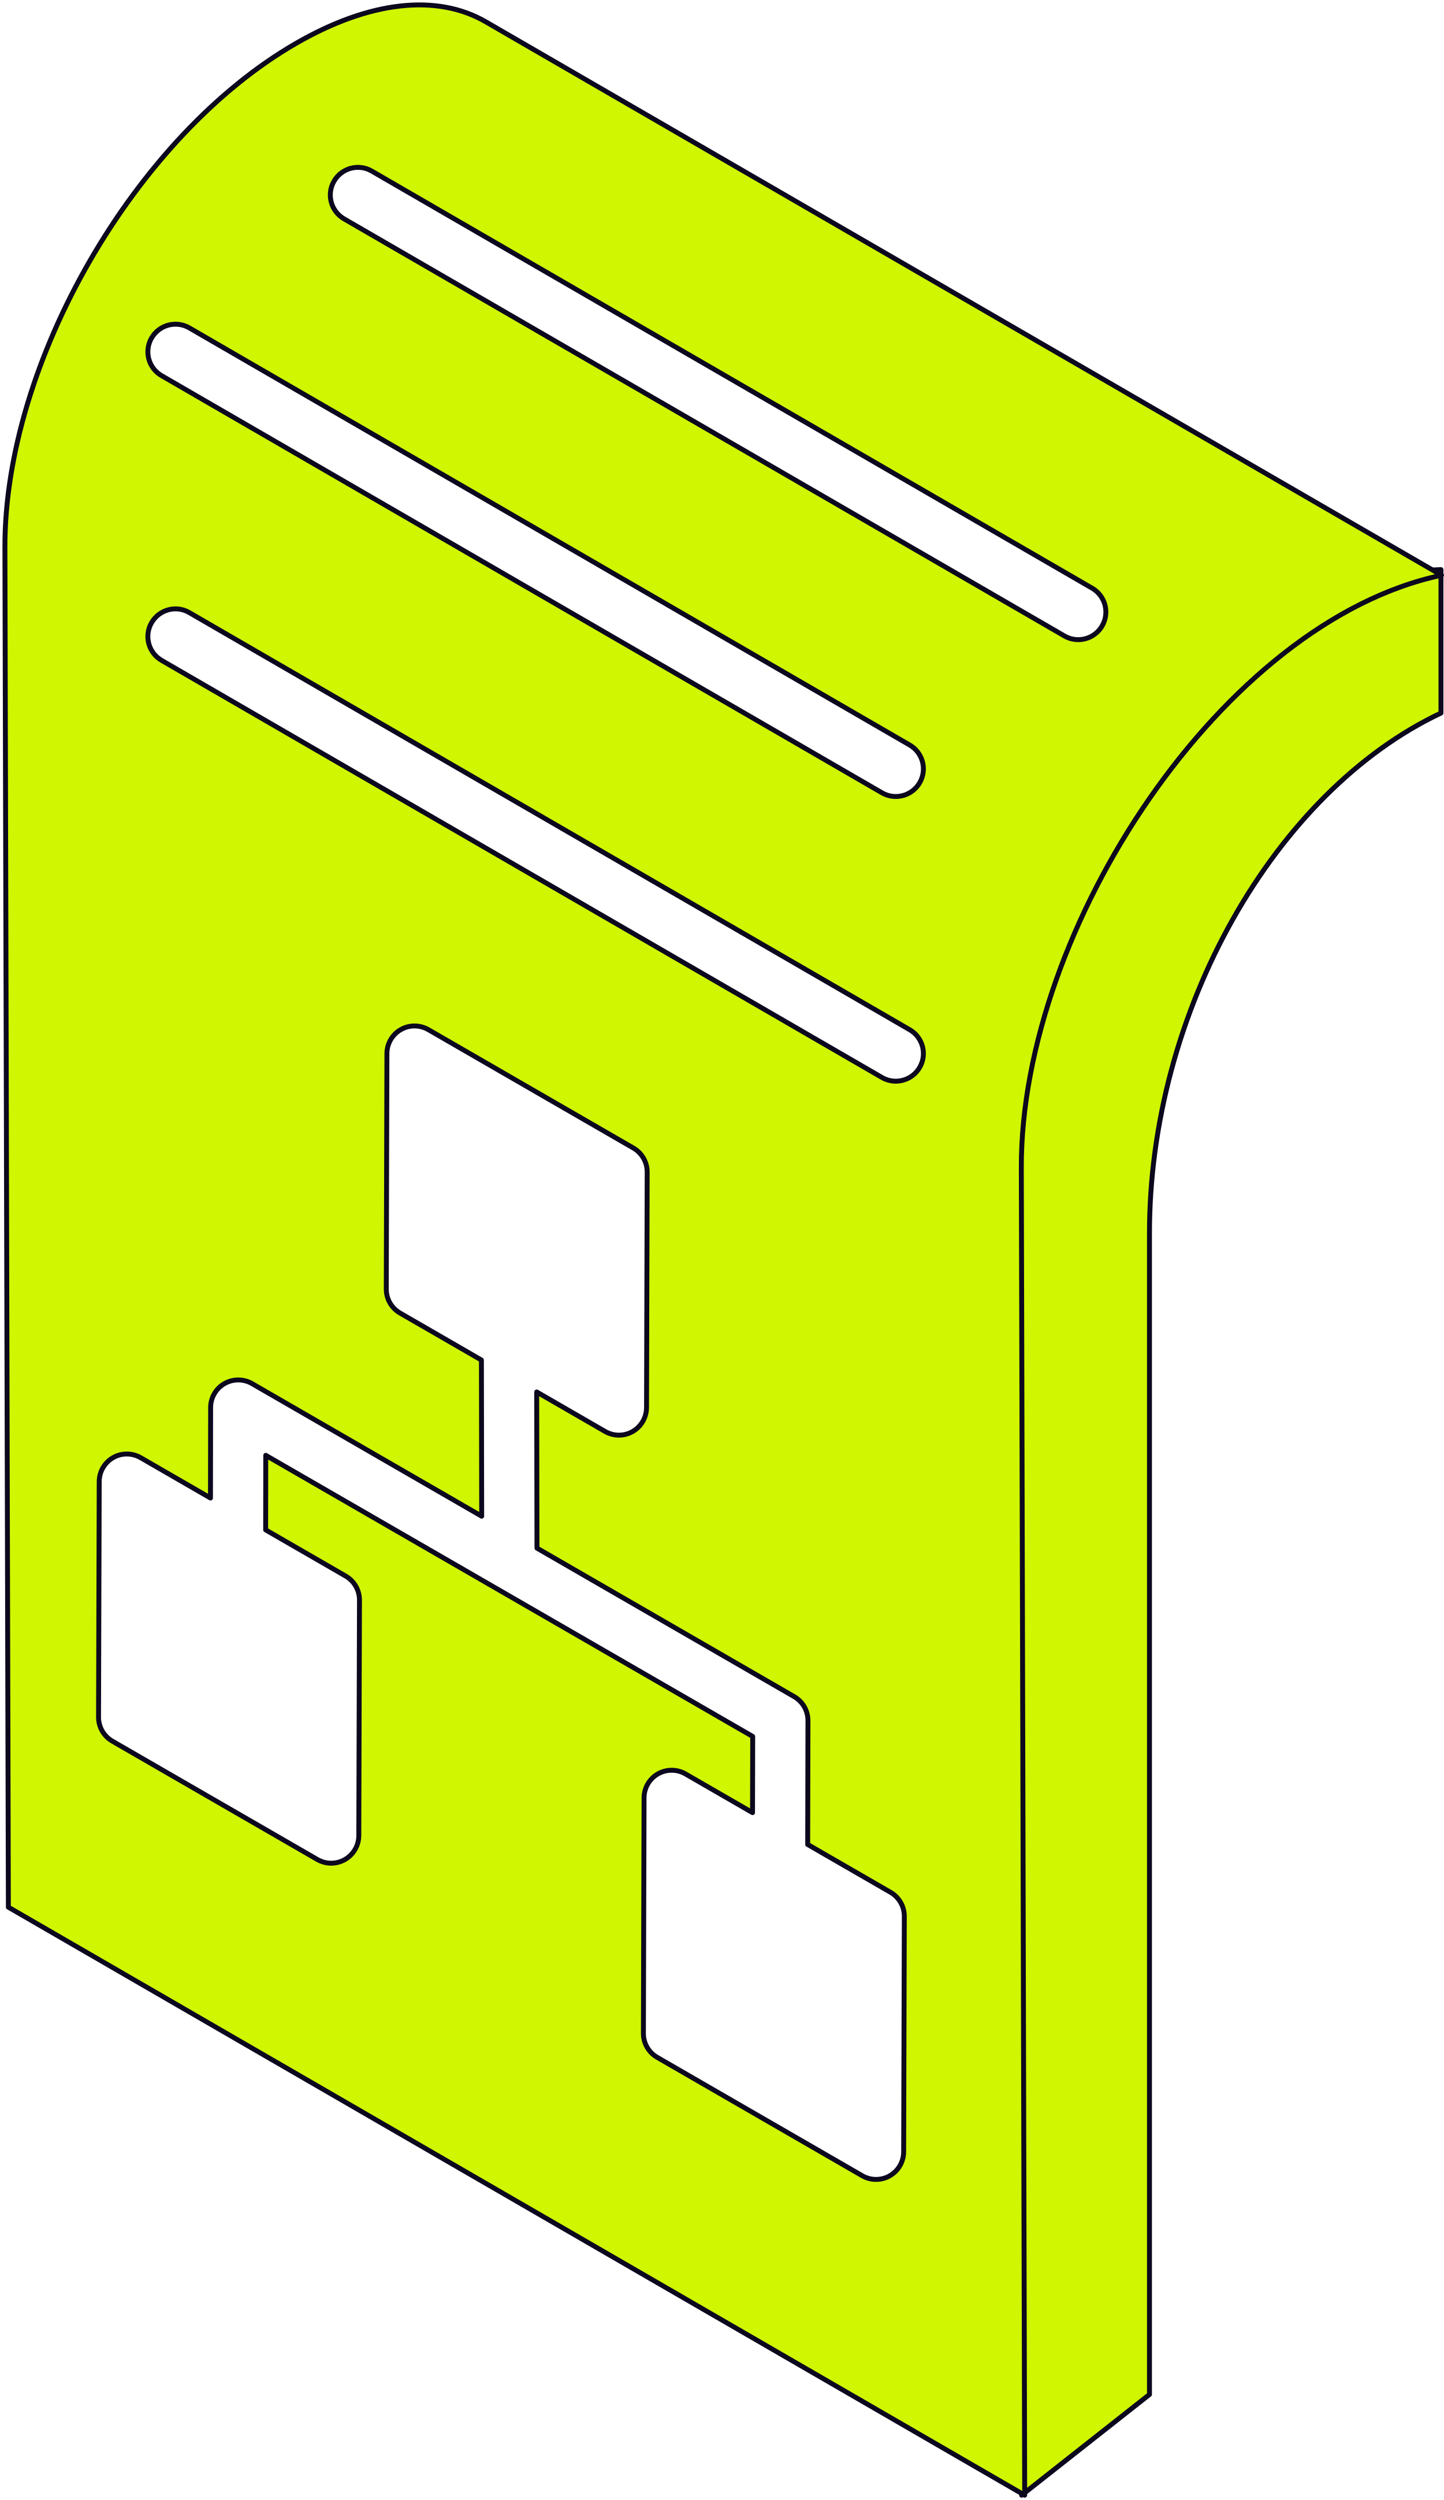 <svg width="294" height="509" viewBox="0 0 294 509" fill="none" xmlns="http://www.w3.org/2000/svg">
<g clip-path="url(#clip0_926_29542)">
<path d="M268.518 123.971C277.374 118.876 285.827 116.187 293.381 115.963V145.174C259.631 161.105 233.906 205.808 234.034 251.421V487.494L208.004 508L207.289 229.612C207.18 190.758 234.732 143.375 268.518 123.971Z" fill="#D0F601" stroke="#0C081E" stroke-linecap="round" stroke-linejoin="round"/>
<path d="M60.253 8.837C75.204 0.196 88.941 -1.353 98.934 4.456L293.499 117.108C293.463 117.115 293.424 117.134 293.388 117.141C249.105 126.516 207.823 188.791 207.941 237.742L208.627 507.998L1.703 388.281C1.431 281.077 1.248 209.07 1 111.414C0.918 73.736 27.497 27.723 60.253 8.837ZM38.544 66.758C35.865 65.204 32.417 66.126 30.863 68.806C29.304 71.49 30.221 74.933 32.911 76.486L179.566 161.402C182.19 162.934 185.663 162.089 187.248 159.354C188.807 156.669 187.89 153.227 185.2 151.673L38.544 66.758ZM216.715 129.471C219.339 131.003 222.812 130.158 224.396 127.424C225.955 124.739 225.038 121.297 222.348 119.743L75.692 34.833C73.019 33.268 69.565 34.191 68.011 36.881C66.452 39.565 67.369 43.008 70.059 44.561L216.715 129.471ZM185.2 209.633L38.544 124.722C35.865 123.147 32.422 124.086 30.863 126.77C29.304 129.455 30.221 132.897 32.911 134.451L179.566 219.361C182.19 220.893 185.663 220.048 187.248 217.313C188.807 214.629 187.89 211.186 185.2 209.633ZM22.874 354.478L64.618 378.574C65.486 379.074 66.457 379.327 67.429 379.327C70.563 379.327 73.043 376.784 73.052 373.721L73.189 325.76C73.194 323.745 72.124 321.884 70.378 320.873L54.087 311.467L54.109 296.289L153.251 353.523L153.216 369.035L139.563 361.154C137.833 360.155 135.687 360.15 133.946 361.149C132.211 362.154 131.135 364.004 131.13 366.008L130.998 413.969C130.992 415.984 132.063 417.845 133.809 418.855L175.553 442.957C176.42 443.457 177.392 443.709 178.364 443.709C181.498 443.709 183.978 441.166 183.986 438.104L184.118 390.137C184.124 388.122 183.053 386.261 181.307 385.25L164.447 375.518L164.501 350.295C164.506 348.285 163.435 346.424 161.689 345.414L109.327 315.183L109.273 283.388L123.201 291.43C124.069 291.929 125.041 292.182 126.012 292.182C129.146 292.182 131.626 289.639 131.635 286.577L131.766 238.615C131.772 236.6 130.701 234.739 128.955 233.729L87.212 209.627C85.482 208.633 83.335 208.617 81.595 209.622C79.86 210.626 78.784 212.476 78.778 214.48L78.646 262.442C78.641 264.457 79.712 266.318 81.457 267.328L98.017 276.889L98.072 308.685L51.315 281.69C49.58 280.691 47.433 280.691 45.698 281.69C43.958 282.69 42.887 284.545 42.882 286.549L42.853 304.982L28.634 296.772C26.899 295.778 24.752 295.762 23.017 296.766C21.282 297.771 20.206 299.621 20.2 301.625L20.063 349.592C20.058 351.607 21.128 353.468 22.874 354.478Z" fill="#D0F601" stroke="#0C081E" stroke-linecap="round" stroke-linejoin="round"/>
</g>
<defs>
<clipPath id="clip0_926_29542">
<rect width="294" height="509" fill="white"/>
</clipPath>
</defs>
</svg>
